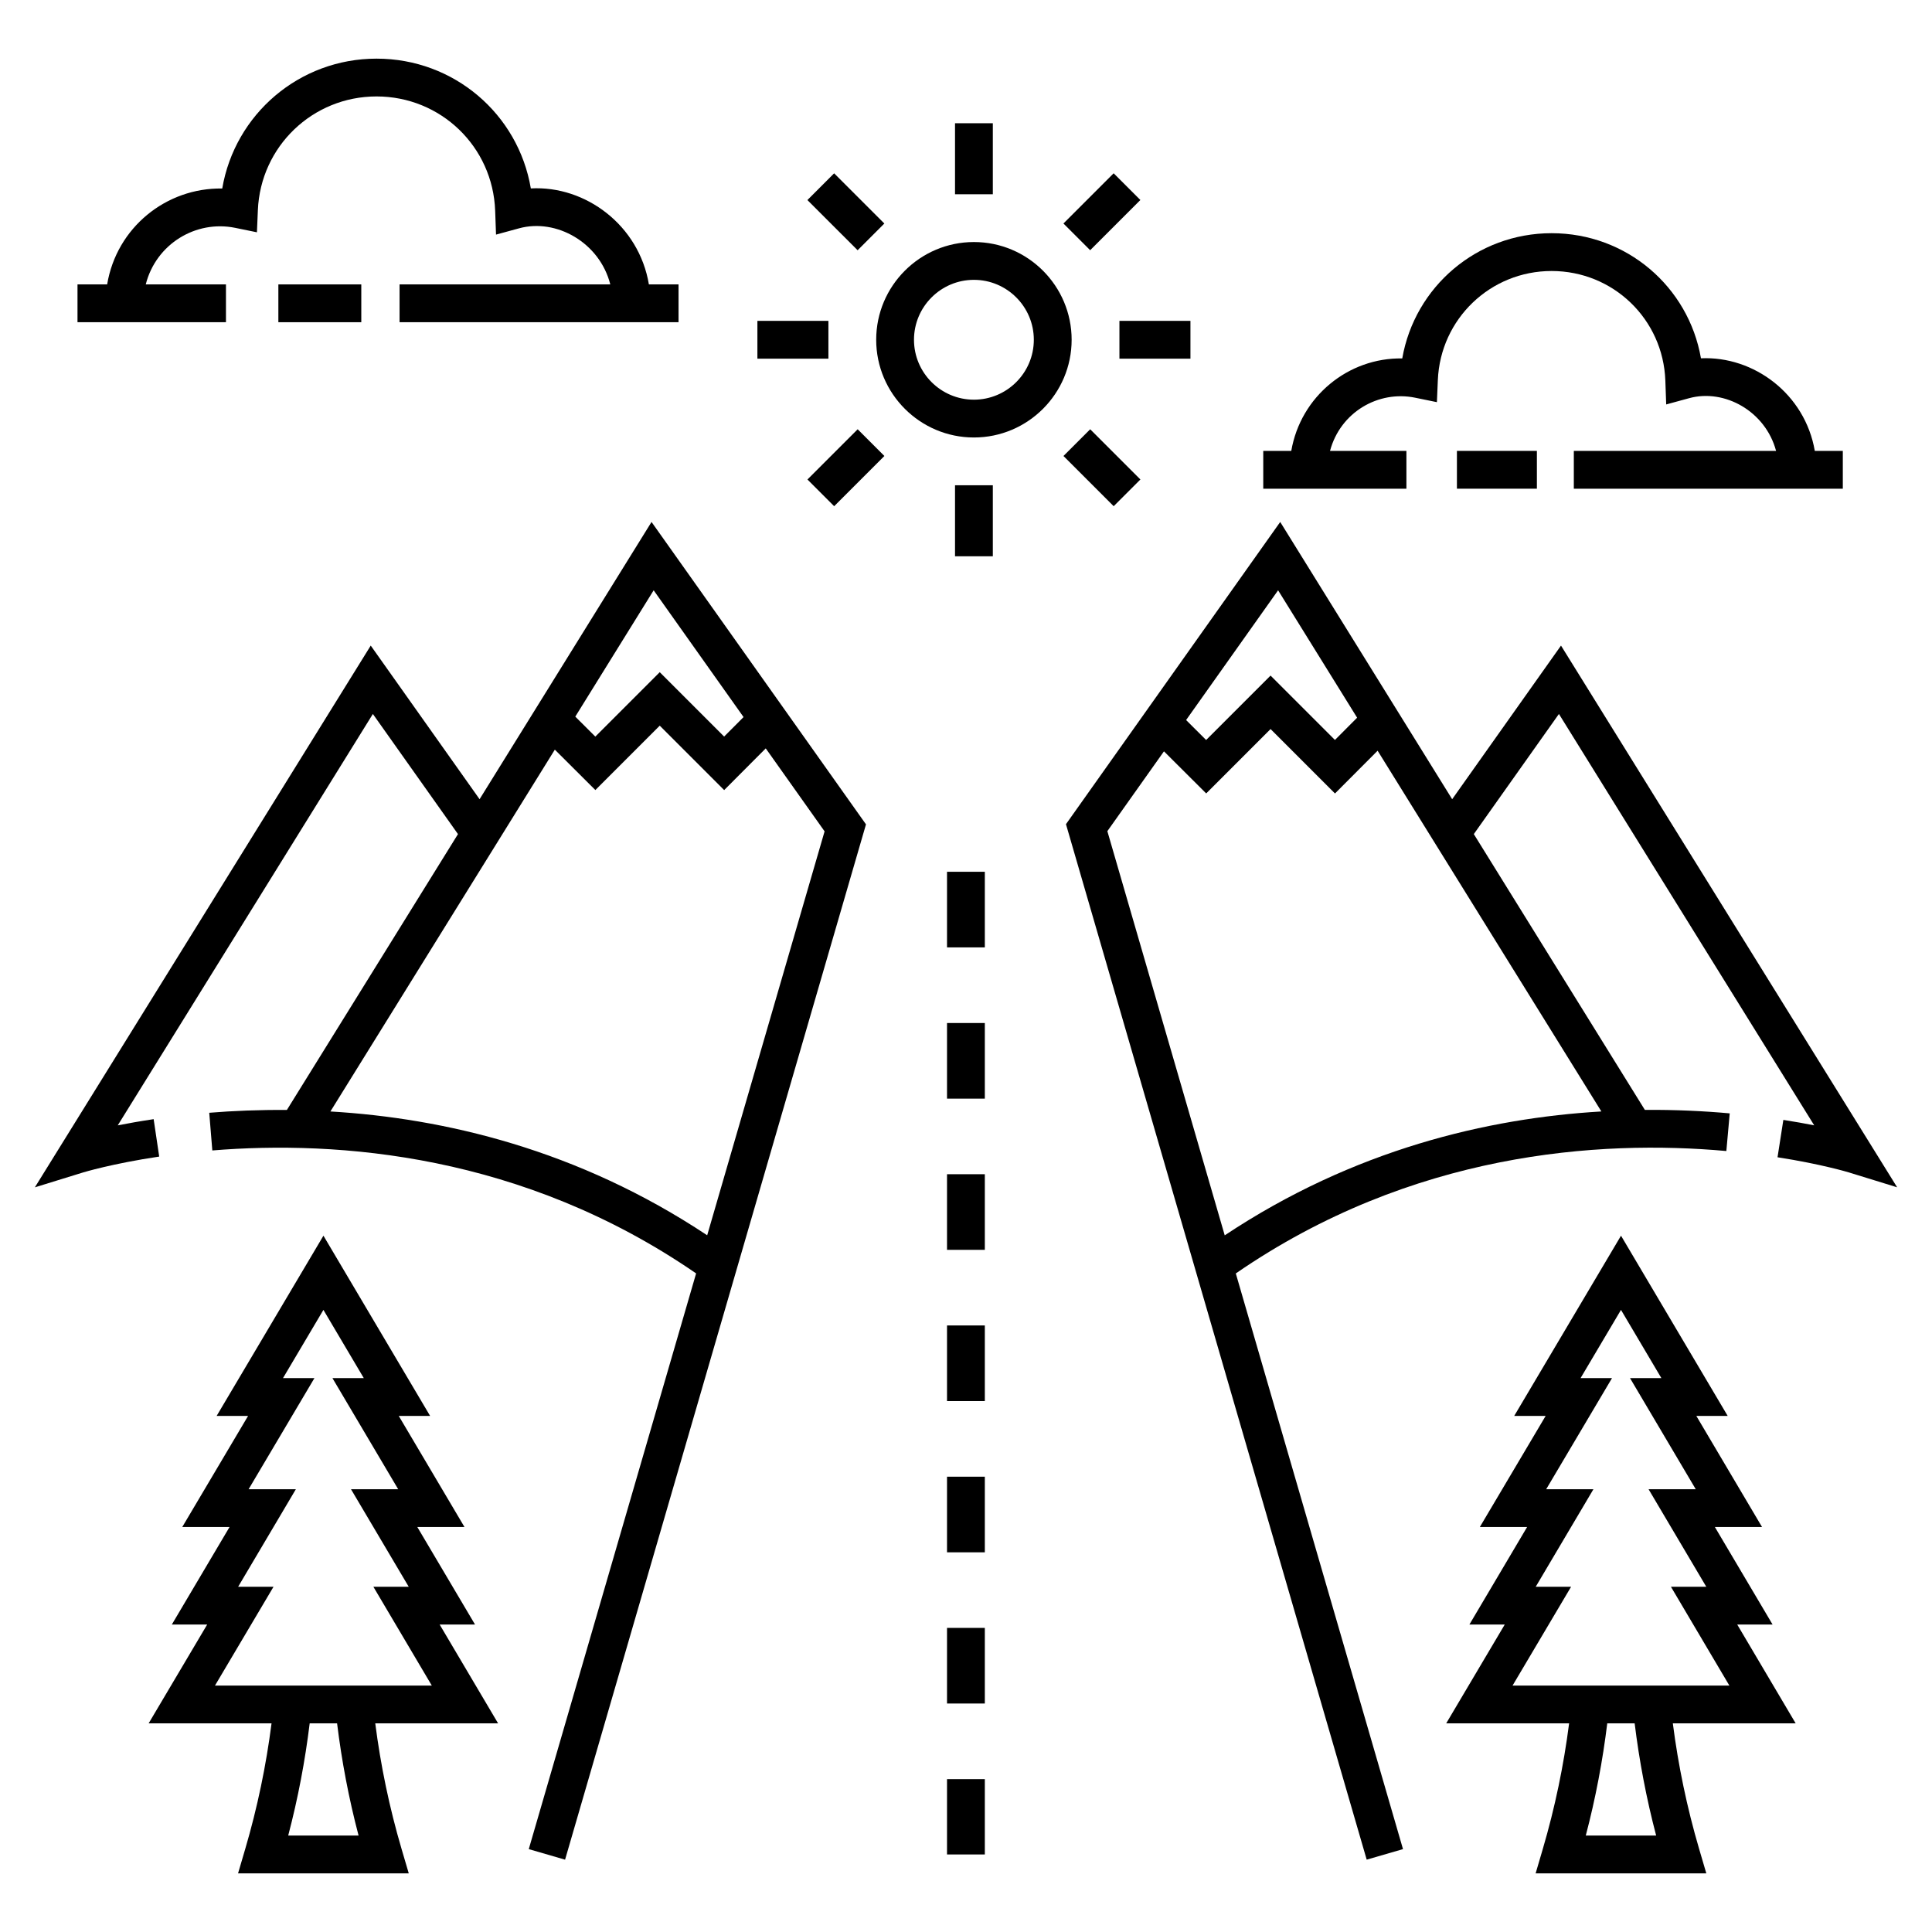 <?xml version="1.0" encoding="UTF-8"?>
<!-- Uploaded to: SVG Repo, www.svgrepo.com, Generator: SVG Repo Mixer Tools -->
<svg fill="#000000" width="800px" height="800px" version="1.1" viewBox="144 144 512 512" xmlns="http://www.w3.org/2000/svg">
 <g>
  <path d="m394.97 495.26h10.02v20.039h-10.02z"/>
  <path d="m394.97 455.18h10.02v20.039h-10.02z"/>
  <path d="m394.97 615.49h10.02v19.961h-10.02z"/>
  <path d="m394.97 575.41h10.02v20.039h-10.02z"/>
  <path d="m394.97 535.34h10.02v20.039h-10.02z"/>
  <path d="m394.97 375.03h10.02v20.039h-10.02z"/>
  <path d="m394.97 415.11h10.02v20.039h-10.02z"/>
  <path d="m186.19 450.5-1.473-9.91c-3.566 0.531-6.75 1.098-9.512 1.641l67.609-109.02 22.555 31.836-45.344 73.105c-7.32-0.055-14.23 0.227-20.574 0.746l0.816 9.984c33.254-2.715 82.203 0.895 128.21 32.586l-44.348 152.57 9.621 2.797 79.746-274.37-56.832-80.137-45.57 73.473-28.844-40.711-89.012 143.57 12.789-3.949c0.074-0.02 7.688-2.348 20.164-4.203zm145.22 20.863c-34.289-22.781-69.836-31.043-99.848-32.812l59.473-95.887 10.742 10.707 17.062-17.062 17.07 17.074 11.02-11.055 15.594 21.988zm-14.184-170.93 23.824 33.598-5.148 5.164-17.062-17.059-17.07 17.07-5.312-5.293z"/>
  <path d="m528.84 355.8-45.57-73.473-56.777 80.09 79.695 274.41 9.621-2.793-44.309-152.56c46.652-32.145 96.281-35.48 130-32.441l0.895-9.98c-6.906-0.621-14.457-0.984-22.492-0.922l-45.328-73.09 22.555-31.836 67.652 109.02c-2.41-0.477-5.148-0.969-8.176-1.441l-1.543 9.902c11.73 1.824 18.832 3.996 18.902 4.016l12.797 3.945-89.082-143.56zm-25.188-21.602-5.879 5.898-17.062-17.059-17.074 17.07-5.305-5.289 24.379-34.383zm-35.086 137.18-31.105-107.11 15-21.156 11.195 11.156 17.059-17.062 17.07 17.074 11.297-11.332 59.297 95.598c-30.137 1.77-65.594 10.082-99.812 32.828z"/>
  <path d="m249.89 229.39h73.93v-10.02h-7.859c-2.594-15.625-16.734-26.234-31.285-25.438-3.34-19.68-20.34-34.391-40.887-34.391-20.496 0-37.539 14.738-40.895 34.418-14.844-0.246-27.988 10.34-30.496 25.414l-7.859-0.004v10.02h39.344v-10.02h-21.254c2.723-10.727 13.285-17.113 23.699-14.988l5.762 1.18 0.25-5.875c0.715-16.895 14.531-30.129 31.445-30.129 17.023 0 30.836 13.309 31.441 30.301l0.227 6.316 6.098-1.664c9.879-2.703 21.367 3.766 24.184 14.855l-55.844 0.004z"/>
  <path d="m217.77 219.37h21.977v10.02h-21.977z"/>
  <path d="m561.08 273.51h71.285v-10.02h-7.426c-2.582-15.074-16.137-25.168-30.168-24.539-3.301-18.984-19.734-33.152-39.578-33.152-19.801 0-36.27 14.199-39.582 33.188-14.285-0.238-26.93 10.062-29.41 24.508h-7.426v10.02h37.938v-10.02h-20.246c2.742-10.273 12.832-16.098 22.566-14.098l5.762 1.18 0.25-5.875c0.688-16.195 13.93-28.883 30.145-28.883 16.316 0 29.559 12.758 30.145 29.047l0.227 6.316 6.098-1.664c9.32-2.547 20.203 3.434 23.02 13.973h-53.598z"/>
  <path d="m530.1 263.49h21.191v10.02h-21.191z"/>
  <path d="m376.2 234.04c0 14.281 11.617 25.898 25.898 25.898s25.898-11.617 25.898-25.898-11.617-25.898-25.898-25.898c-14.285 0-25.898 11.617-25.898 25.898zm25.895-15.879c8.754 0 15.879 7.125 15.879 15.879 0 8.754-7.125 15.879-15.879 15.879s-15.879-7.125-15.879-15.879c0.004-8.754 7.125-15.879 15.879-15.879z"/>
  <path d="m397.09 176.66h10.02v18.82h-10.02z"/>
  <path d="m371.28 210.32-13.309-13.305 7.082-7.086 13.309 13.305z"/>
  <path d="m344.72 229.03h18.816v10.02h-18.816z"/>
  <path d="m371.29 257.76 7.082 7.082-13.309 13.309-7.082-7.082z"/>
  <path d="m397.09 272.6h10.02v18.82h-10.02z"/>
  <path d="m432.91 257.76 13.309 13.309-7.082 7.082-13.309-13.309z"/>
  <path d="m440.66 229.03h18.82v10.02h-18.82z"/>
  <path d="m439.13 189.92 7.082 7.082-13.309 13.309-7.082-7.082z"/>
  <path d="m215.96 600.71c-1.418 11.074-3.723 22.25-6.984 33.324l-1.887 6.422h45.234l-1.891-6.422c-3.262-11.07-5.566-22.25-6.984-33.324h32.555l-15.488-26.188h9.375l-15.297-25.848h12.5l-17.418-29.438h8.312l-28.273-47.766-28.305 47.766h8.332l-17.441 29.438h12.531l-15.297 25.848h9.367l-15.512 26.188zm23.066 29.73h-18.648c2.606-9.902 4.484-19.855 5.691-29.73h7.262c1.211 9.875 3.086 19.832 5.695 29.73zm-22.539-65.934h-9.375l15.297-25.848h-12.523l17.441-29.438h-8.332l10.715-18.086 10.703 18.086h-8.309l17.418 29.438h-12.504l15.297 25.848h-9.367l15.488 26.188-57.461-0.004z"/>
  <path d="m559.83 600.71c-1.422 11.074-3.727 22.254-6.984 33.324l-1.887 6.422h45.23l-1.887-6.422c-3.258-11.07-5.562-22.25-6.984-33.324h32.555l-15.488-26.188h9.371l-15.297-25.848h12.5l-17.414-29.438h8.312l-28.273-47.766-28.305 47.766h8.332l-17.438 29.438h12.527l-15.297 25.848h9.367l-15.512 26.188zm23.066 29.73h-18.648c2.606-9.898 4.484-19.855 5.691-29.73h7.262c1.211 9.875 3.09 19.832 5.695 29.73zm-22.539-65.934h-9.375l15.297-25.848h-12.52l17.438-29.438h-8.332l10.715-18.086 10.703 18.086h-8.309l17.414 29.438h-12.504l15.297 25.848h-9.367l15.488 26.188-57.457-0.004z"/>
 </g>
</svg>
